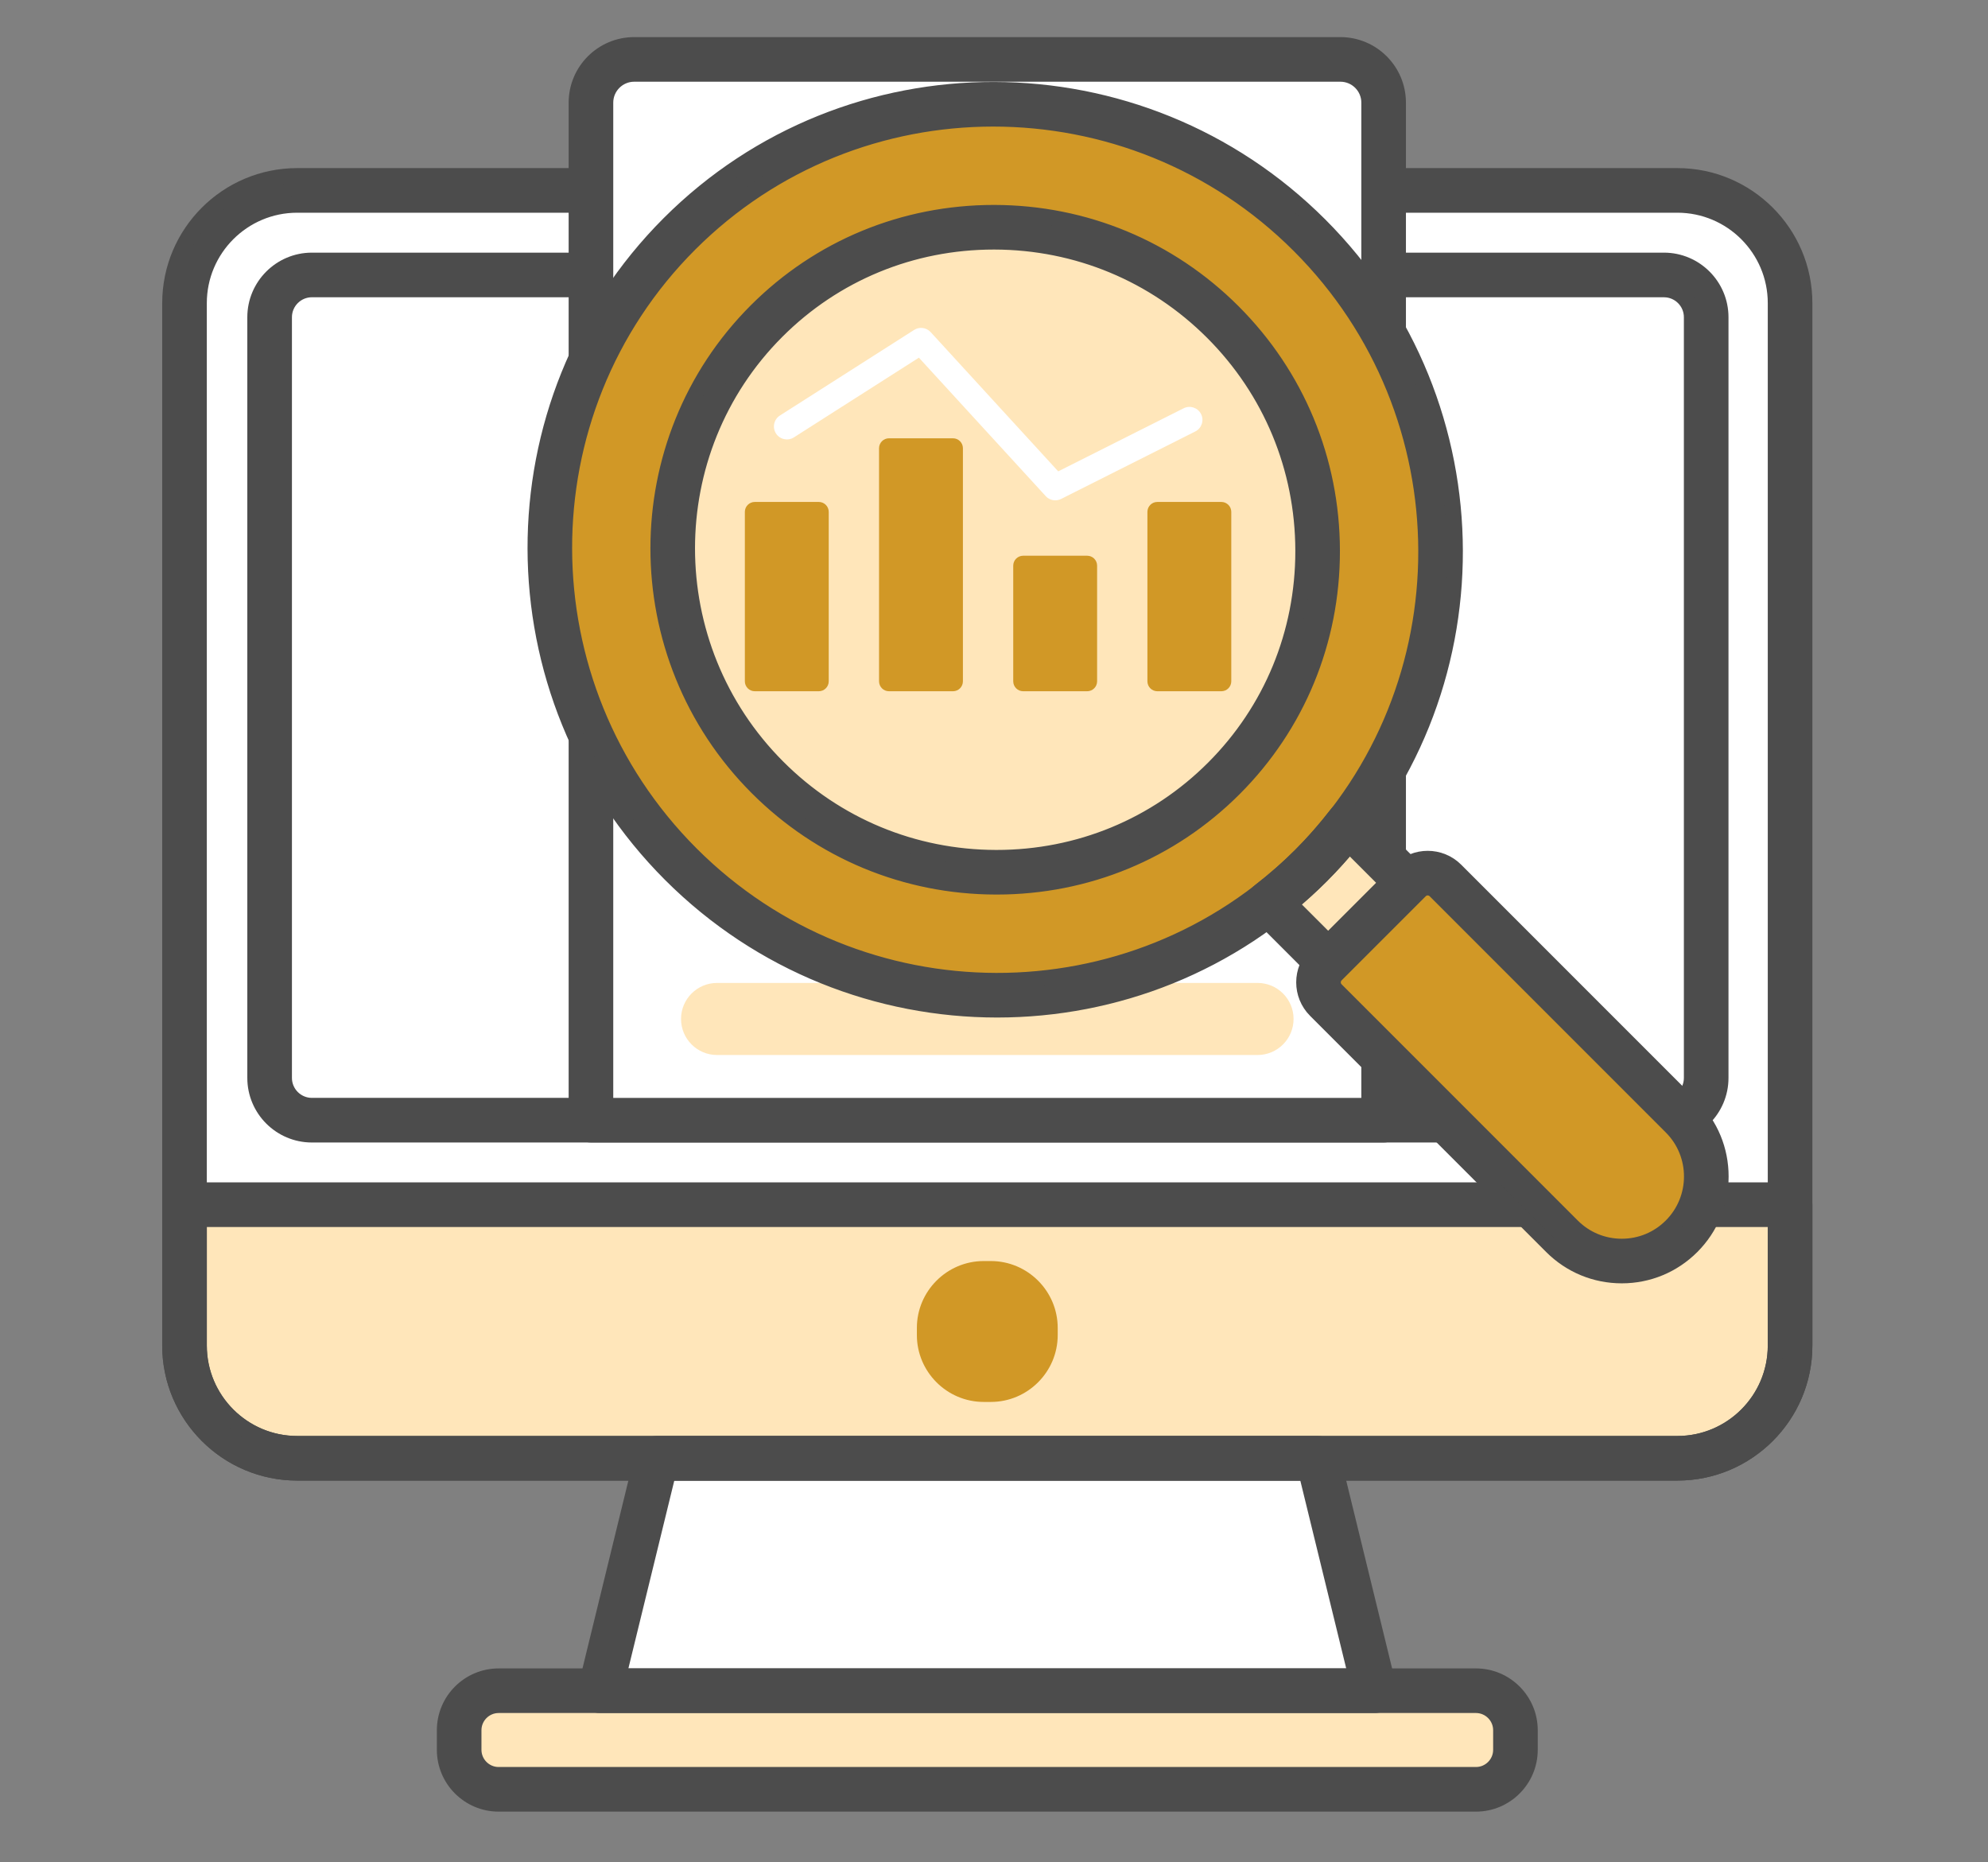 <svg width="126" height="118" viewBox="0 0 126 118" fill="none" xmlns="http://www.w3.org/2000/svg">
<rect x="0" y="0" width="126" height="118" fill="#808080" stroke="none"/>
<path d="M106.315 92.404H18.836C14.892 92.404 11.695 89.207 11.695 85.263V19.207C11.695 15.263 14.892 12.066 18.836 12.066H106.315C110.259 12.066 113.456 15.263 113.456 19.207V85.263C113.456 89.207 110.259 92.404 106.315 92.404Z" fill="white"/>
<path d="M17.089 68.304V20.101C17.089 18.622 18.288 17.423 19.767 17.423H105.461C106.94 17.423 108.139 18.622 108.139 20.101V68.303C108.139 69.782 106.94 70.981 105.461 70.981H19.767C18.288 70.981 17.089 69.783 17.089 68.304Z" fill="white"/>
<path d="M93.544 113.382H31.606C30.223 113.382 29.101 112.26 29.101 110.876V109.638C29.101 108.254 30.223 107.132 31.606 107.132H93.545C94.928 107.132 96.05 108.254 96.05 109.638V110.876C96.05 112.26 94.928 113.382 93.544 113.382Z" fill="#FFE6BA"/>
<path d="M41.627 92.405L38.027 107.133H87.123L83.523 92.405H41.627Z" fill="white"/>
<path d="M11.694 76.336V85.263C11.694 89.207 14.892 92.404 18.835 92.404H106.315C110.259 92.404 113.456 89.207 113.456 85.263V76.336H11.694Z" fill="#FFE6BA"/>
<path d="M62.804 88.834H62.346C60.017 88.834 58.112 86.928 58.112 84.599V84.141C58.112 81.812 60.017 79.907 62.346 79.907H62.804C65.133 79.907 67.038 81.812 67.038 84.141V84.599C67.038 86.928 65.133 88.834 62.804 88.834Z" fill="#D19826"/>
<path d="M106.315 93.317H18.835C14.394 93.317 10.781 89.704 10.781 85.263V19.207C10.781 14.766 14.394 11.152 18.835 11.152H106.315C110.756 11.152 114.369 14.766 114.369 19.207V85.263C114.369 89.704 110.756 93.317 106.315 93.317ZM18.835 12.979C15.401 12.979 12.608 15.773 12.608 19.207V85.263C12.608 88.697 15.402 91.491 18.835 91.491H106.315C109.749 91.491 112.542 88.697 112.542 85.263V19.207C112.542 15.773 109.749 12.979 106.315 12.979H18.835Z" fill="#4C4C4C" stroke="#4C4C4C"/>
<path d="M93.545 114.295H31.606C29.721 114.295 28.188 112.762 28.188 110.877V109.638C28.188 107.753 29.721 106.22 31.606 106.22H93.545C95.43 106.22 96.963 107.753 96.963 109.638V110.877C96.963 112.762 95.43 114.295 93.545 114.295ZM31.606 108.046C30.729 108.046 30.015 108.76 30.015 109.638V110.876C30.015 111.754 30.728 112.467 31.606 112.467H93.545C94.422 112.467 95.136 111.754 95.136 110.876V109.638C95.136 108.76 94.422 108.046 93.545 108.046H31.606Z" fill="#4C4C4C" stroke="#4C4C4C"/>
<path d="M87.123 108.046H38.028C37.747 108.046 37.482 107.917 37.309 107.697C37.136 107.476 37.074 107.188 37.14 106.916L40.74 92.188C40.84 91.779 41.206 91.491 41.628 91.491H83.523C83.944 91.491 84.31 91.779 84.41 92.188L88.01 106.916C88.077 107.188 88.015 107.476 87.842 107.697C87.669 107.917 87.404 108.046 87.123 108.046ZM39.191 106.219H85.96L82.806 93.318H42.345L39.191 106.219Z" fill="#4C4C4C" stroke="#4C4C4C"/>
<path d="M106.315 93.317H18.835C14.394 93.317 10.781 89.704 10.781 85.263V76.336C10.781 75.832 11.19 75.423 11.694 75.423H113.456C113.96 75.423 114.369 75.832 114.369 76.336V85.263C114.369 89.704 110.756 93.317 106.315 93.317ZM12.608 77.25V85.263C12.608 88.698 15.402 91.491 18.835 91.491H106.315C109.749 91.491 112.542 88.698 112.542 85.263V77.25H12.608Z" fill="#4C4C4C" stroke="#4C4C4C"/>
<path d="M105.461 71.895H19.767C17.787 71.895 16.175 70.284 16.175 68.304V20.101C16.175 18.12 17.787 16.509 19.767 16.509H105.461C107.441 16.509 109.052 18.12 109.052 20.101V68.304C109.052 70.284 107.441 71.895 105.461 71.895ZM19.767 18.336C18.794 18.336 18.003 19.128 18.003 20.1V68.303C18.003 69.276 18.794 70.067 19.767 70.067H105.461C106.434 70.067 107.225 69.276 107.225 68.303V20.101C107.225 19.128 106.434 18.337 105.461 18.337L19.767 18.336Z" fill="#4C4C4C" stroke="#4C4C4C"/>
<path d="M87.696 70.982H37.455V6.505C37.455 4.991 38.681 3.764 40.195 3.764H84.955C86.469 3.764 87.696 4.991 87.696 6.505V70.982Z" fill="white"/>
<path d="M87.696 71.895H37.455C36.95 71.895 36.541 71.486 36.541 70.981V6.505C36.541 4.49 38.18 2.851 40.195 2.851H84.955C86.97 2.851 88.609 4.49 88.609 6.505V70.981C88.609 71.486 88.2 71.895 87.696 71.895ZM38.368 70.068H86.782V6.505C86.782 5.497 85.963 4.678 84.955 4.678H40.195C39.187 4.678 38.368 5.497 38.368 6.505V70.068Z" fill="#4C4C4C" stroke="#4C4C4C"/>
<path d="M77.567 49.325C73.72 53.172 68.587 55.284 63.114 55.27C57.646 55.257 52.508 53.124 48.648 49.263C40.657 41.273 40.63 28.3 48.585 20.344C52.432 16.497 57.565 14.386 63.037 14.399C68.506 14.412 73.644 16.546 77.504 20.407C81.366 24.268 83.499 29.407 83.511 34.877C83.524 40.349 81.413 45.48 77.567 49.325Z" fill="#FFE6BA"/>
<path d="M79.703 66.851H45.447C44.187 66.851 43.164 65.828 43.164 64.567C43.164 63.306 44.187 62.284 45.447 62.284H79.703C80.964 62.284 81.987 63.306 81.987 64.567C81.987 65.828 80.964 66.851 79.703 66.851Z" fill="#FFE6BA"/>
<path d="M91.173 57.893L85.444 52.164C84.723 53.095 83.944 53.995 83.091 54.849C82.237 55.702 81.337 56.481 80.406 57.202L86.135 62.931L91.173 57.893Z" fill="#FFE6BA"/>
<path d="M83.001 14.91C71.965 3.874 54.048 3.834 43.062 14.821C32.075 25.808 32.115 43.724 43.151 54.76C54.187 65.795 72.103 65.835 83.09 54.849C94.077 43.862 94.037 25.945 83.001 14.91ZM77.567 49.325C73.72 53.172 68.587 55.283 63.114 55.27C57.646 55.257 52.508 53.124 48.648 49.263C40.658 41.273 40.63 28.3 48.585 20.344C52.432 16.497 57.565 14.386 63.037 14.399C68.506 14.412 73.644 16.546 77.504 20.407C81.366 24.268 83.5 29.407 83.511 34.877C83.524 40.349 81.413 45.48 77.567 49.325Z" fill="#D19826"/>
<path d="M86.134 63.845C85.9 63.845 85.667 63.756 85.488 63.577L79.76 57.848C79.574 57.663 79.477 57.406 79.494 57.144C79.51 56.883 79.638 56.64 79.846 56.48C80.789 55.75 81.663 54.985 82.444 54.203C83.228 53.42 83.994 52.546 84.721 51.605C84.882 51.398 85.124 51.269 85.386 51.252C85.646 51.234 85.904 51.333 86.09 51.518L91.818 57.247C92.175 57.604 92.175 58.182 91.818 58.539L86.78 63.577C86.602 63.756 86.368 63.845 86.134 63.845ZM81.772 57.278L86.134 61.639L89.881 57.893L85.519 53.532C84.941 54.229 84.344 54.887 83.736 55.495C83.129 56.102 82.472 56.699 81.772 57.278Z" fill="#4C4C4C" stroke="#4C4C4C"/>
<path d="M63.203 63.976C55.715 63.976 48.218 61.118 42.506 55.406C31.114 44.014 31.074 25.517 42.417 14.175C53.759 2.832 72.255 2.871 83.647 14.264C95.039 25.656 95.079 44.152 83.736 55.495C78.081 61.15 70.647 63.976 63.203 63.976ZM62.949 7.52C55.972 7.52 49.007 10.167 43.708 15.466C33.078 26.097 33.117 43.434 43.797 54.114C54.476 64.792 71.813 64.833 82.444 54.203C93.074 43.572 93.034 26.235 82.355 15.556C77 10.2 69.968 7.52 62.949 7.52ZM63.164 56.184C63.147 56.184 63.13 56.184 63.112 56.184C57.401 56.17 52.035 53.942 48.002 49.91C43.816 45.724 41.723 40.23 41.724 34.743C41.725 29.289 43.795 23.842 47.939 19.699C51.946 15.692 57.288 13.486 62.986 13.486H63.04C68.751 13.5 74.118 15.728 78.15 19.761C82.184 23.794 84.412 29.162 84.425 34.876V34.926C84.425 40.623 82.219 45.965 78.213 49.971C74.206 53.979 68.863 56.184 63.164 56.184ZM43.55 34.747C43.55 39.764 45.466 44.789 49.294 48.617C52.982 52.306 57.891 54.344 63.116 54.357H63.164C68.375 54.357 73.258 52.342 76.921 48.679C80.582 45.017 82.598 40.134 82.598 34.925C82.598 34.91 82.598 34.895 82.598 34.879C82.586 29.652 80.548 24.741 76.859 21.052C73.17 17.364 68.261 15.325 63.035 15.313C63.019 15.313 63.002 15.313 62.986 15.313C57.776 15.313 52.893 17.327 49.231 20.99C45.442 24.779 43.55 29.759 43.55 34.747Z" fill="#4C4C4C" stroke="#4C4C4C"/>
<path d="M106.577 78.336C104.484 80.429 101.091 80.429 98.998 78.336L84.032 63.37C83.411 62.749 83.411 61.743 84.032 61.123L89.364 55.791C89.984 55.171 90.99 55.171 91.61 55.791L106.577 70.757C108.67 72.85 108.67 76.243 106.577 78.336Z" fill="#D19826"/>
<path d="M102.788 80.819C101.112 80.819 99.537 80.167 98.352 78.982L83.386 64.015C82.41 63.04 82.41 61.453 83.386 60.477L88.718 55.145C89.694 54.169 91.282 54.169 92.257 55.145L107.223 70.112C108.408 71.296 109.06 72.871 109.06 74.547C109.06 76.222 108.407 77.797 107.223 78.982C106.038 80.167 104.464 80.819 102.788 80.819ZM90.487 56.239C90.307 56.239 90.138 56.309 90.01 56.437L84.678 61.769C84.55 61.897 84.48 62.066 84.48 62.246C84.48 62.427 84.55 62.597 84.678 62.724L99.644 77.691C100.484 78.531 101.6 78.993 102.788 78.993C103.975 78.993 105.092 78.531 105.931 77.691C107.665 75.957 107.665 73.137 105.931 71.404L90.965 56.437C90.838 56.309 90.668 56.239 90.487 56.239Z" fill="#4C4C4C" stroke="#4C4C4C"/>
<path d="M73.353 43.801H77.409C77.757 43.801 78.039 43.519 78.039 43.171V32.436C78.039 32.088 77.757 31.806 77.409 31.806H73.353C73.005 31.806 72.723 32.088 72.723 32.436V43.171C72.724 43.519 73.005 43.801 73.353 43.801Z" fill="#D19826"/>
<path d="M64.849 43.801H68.905C69.253 43.801 69.535 43.519 69.535 43.171V35.843C69.535 35.495 69.253 35.214 68.905 35.214H64.849C64.501 35.214 64.219 35.495 64.219 35.843V43.172C64.219 43.519 64.501 43.801 64.849 43.801Z" fill="#D19826"/>
<path d="M56.343 43.801H60.4C60.748 43.801 61.03 43.519 61.03 43.171V28.403C61.03 28.055 60.748 27.773 60.4 27.773H56.343C55.996 27.773 55.714 28.055 55.714 28.403V43.171C55.714 43.519 55.996 43.801 56.343 43.801Z" fill="#D19826"/>
<path d="M47.839 43.801H51.895C52.243 43.801 52.525 43.519 52.525 43.171V32.436C52.525 32.088 52.243 31.806 51.895 31.806H47.839C47.491 31.806 47.209 32.088 47.209 32.436V43.171C47.209 43.519 47.491 43.801 47.839 43.801Z" fill="#D19826"/>
<path d="M66.884 31.704C66.659 31.704 66.438 31.612 66.278 31.437L58.239 22.664L50.316 27.716C49.933 27.96 49.425 27.848 49.181 27.465C48.937 27.082 49.049 26.574 49.432 26.329L57.937 20.906C58.273 20.692 58.715 20.75 58.985 21.044L67.07 29.868L75.019 25.871C75.424 25.667 75.919 25.83 76.123 26.236C76.327 26.642 76.163 27.137 75.758 27.34L67.253 31.616C67.136 31.675 67.009 31.704 66.884 31.704Z" fill="white"/>
</svg>
